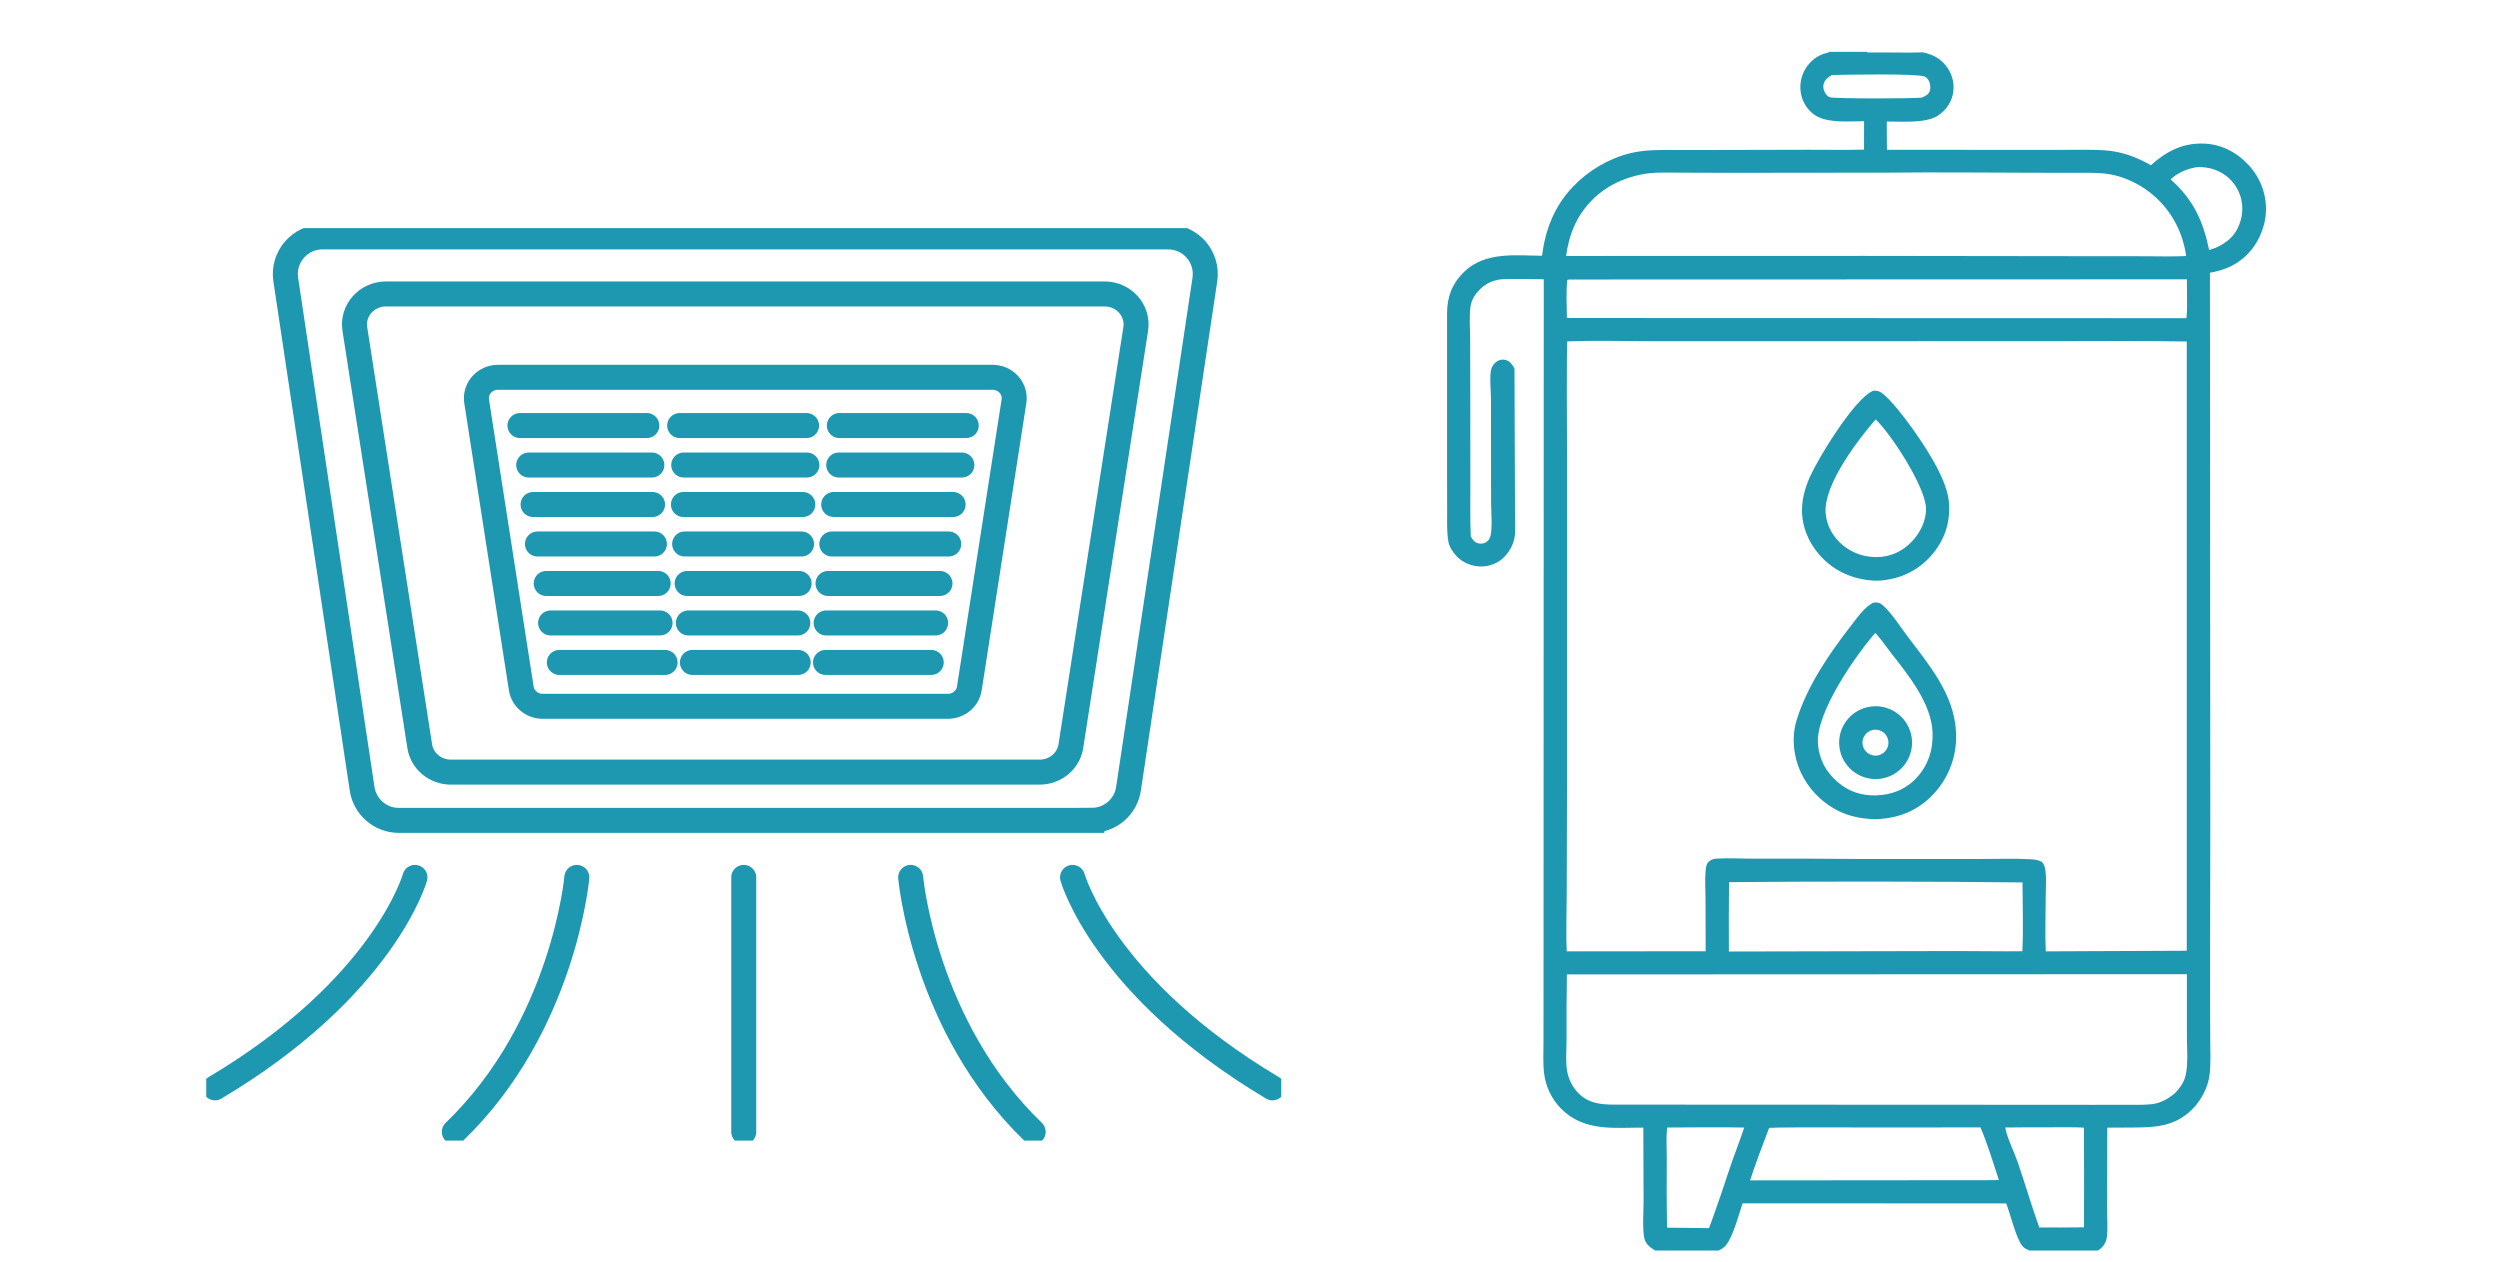 <svg width="200" height="101" viewBox="0 0 200 101" fill="none" xmlns="http://www.w3.org/2000/svg">
<path d="M168.443 99.013C168.544 98.356 168.46 97.243 168.464 96.531L168.484 90.113L170.722 90.101C172.502 90.091 173.977 90.001 175.321 88.66C176.011 87.97 176.546 86.945 176.665 85.972C176.779 85.035 176.724 84.053 176.718 83.11L176.703 78.889L176.724 65.84L176.694 21.734C177.771 21.549 178.661 21.229 179.492 20.492C180.472 19.621 181.102 18.29 181.172 16.982C181.246 15.607 180.755 14.303 179.833 13.291C178.925 12.293 177.718 11.652 176.354 11.589C174.637 11.51 173.325 12.213 172.086 13.339C171.118 12.786 170.124 12.367 169.015 12.198C168.148 12.066 167.269 12.089 166.394 12.085L162.736 12.091L150.858 12.082C150.839 11.263 150.847 10.442 150.841 9.622C151.968 9.612 153.972 9.787 154.933 9.195C155.523 8.831 155.971 8.236 156.125 7.557C156.277 6.863 156.143 6.136 155.755 5.539C155.285 4.823 154.647 4.461 153.817 4.287C152.913 4.324 152 4.302 151.096 4.298C150.49 4.312 149.883 4.284 149.276 4.296L149.274 4.25H146.375L146.37 4.296C145.688 4.391 145.102 4.766 144.688 5.309C144.246 5.885 144.054 6.614 144.153 7.333C144.242 8.028 144.609 8.656 145.17 9.075C146.157 9.8 148.038 9.591 149.227 9.595L149.222 12.068C147.696 12.108 146.166 12.079 144.639 12.081L137.132 12.098H134.12C132.895 12.098 131.651 12.061 130.451 12.352C128.736 12.769 127.105 13.742 125.895 15.019C124.411 16.583 123.707 18.45 123.449 20.561C121.295 20.55 118.861 20.195 117.179 21.839C116.25 22.747 115.869 23.785 115.865 25.064V37.642L115.872 40.954C115.874 41.747 115.834 42.559 115.974 43.343C116.042 43.721 116.349 44.165 116.609 44.437C117.086 44.932 117.781 45.217 118.468 45.219C119.12 45.222 119.786 44.974 120.246 44.509C120.65 44.101 120.953 43.578 121.059 43.013C121.153 42.51 121.107 41.96 121.104 41.447L121.093 38.818L121.059 29.646C121.059 29.594 121.057 29.543 121.053 29.491C120.896 29.221 120.727 28.963 120.403 28.889C120.195 28.842 119.998 28.875 119.817 28.991C119.585 29.142 119.416 29.387 119.37 29.661C119.258 30.325 119.385 31.34 119.379 32.046L119.387 40.211C119.391 40.978 119.503 42.187 119.336 42.912C119.288 43.116 119.168 43.293 119 43.418C118.796 43.57 118.558 43.616 118.308 43.578C118.043 43.539 117.843 43.385 117.696 43.164C117.651 43.094 117.607 43.023 117.564 42.95C117.5 41.475 117.53 39.991 117.53 38.515L117.522 31.287L117.512 27.117C117.505 26.274 117.43 25.361 117.539 24.53C117.606 24.029 117.86 23.57 118.2 23.203C118.766 22.591 119.472 22.255 120.311 22.232C121.402 22.203 122.51 22.22 123.602 22.243L123.587 65.489L123.583 79.076L123.58 83.356C123.58 84.178 123.531 85.038 123.627 85.854C123.747 86.875 124.228 87.893 124.953 88.621C126.792 90.465 129.191 90.1 131.566 90.108L131.586 96.06C131.587 96.922 131.488 98.147 131.629 98.972C131.667 99.2 131.774 99.398 131.937 99.563C132.084 99.714 132.271 99.834 132.45 99.944H137.476C137.648 99.845 137.827 99.75 137.96 99.602C138.54 98.949 139.038 97.048 139.333 96.165L160.568 96.173C160.919 97.051 161.358 98.976 161.858 99.604C161.978 99.755 162.127 99.832 162.299 99.907C162.329 99.92 162.359 99.934 162.39 99.945H167.803C167.886 99.89 167.966 99.832 168.038 99.762C168.255 99.555 168.394 99.315 168.439 99.017L168.443 99.013ZM175.686 13.28C176.211 13.229 176.751 13.31 177.245 13.492C178.113 13.806 178.815 14.46 179.189 15.302C179.579 16.165 179.574 17.117 179.238 17.997C178.862 18.982 178.197 19.505 177.26 19.93C177.061 20.004 176.857 20.064 176.656 20.13C176.165 17.715 175.388 16.002 173.502 14.352C174.092 13.76 174.872 13.421 175.687 13.28H175.686ZM163.537 69.665C163.506 69.429 163.449 69.216 163.295 69.032C163.048 68.897 162.764 68.86 162.485 68.842C161.131 68.762 159.733 68.824 158.376 68.818L148.909 68.82C146.077 68.794 143.245 68.785 140.412 68.795C139.389 68.799 138.319 68.723 137.303 68.79C137.081 68.805 136.915 68.868 136.751 69.023C136.597 69.17 136.57 69.427 136.551 69.626C136.48 70.357 136.539 71.138 136.541 71.876L136.552 76.2L125.247 76.209C125.165 74.702 125.235 73.159 125.237 71.649L125.263 62.717V36.484C125.265 35.622 125.21 27.443 125.292 27.285C125.306 27.258 125.331 27.238 125.351 27.215C127.608 27.119 129.893 27.196 132.153 27.195H145.581L164.571 27.191C168.059 27.192 171.553 27.153 175.04 27.223V76.159L167.405 76.192L163.566 76.209C163.49 74.652 163.558 73.061 163.562 71.502C163.563 70.904 163.616 70.257 163.537 69.666V69.665ZM161.884 76.198C160.1 76.222 158.315 76.179 156.533 76.183L138.21 76.221C138.198 74.305 138.202 72.388 138.224 70.472C146.116 70.404 154.007 70.411 161.898 70.494C161.906 72.387 161.978 74.31 161.884 76.199V76.198ZM174.98 25.545L174.785 25.555L125.253 25.541C125.238 24.626 125.18 23.226 125.285 22.363C125.372 22.259 125.422 22.279 125.55 22.261L175.049 22.247C175.051 22.683 175.118 25.358 174.98 25.544V25.545ZM146.35 7.874C146.155 7.811 145.986 7.613 145.896 7.435C145.768 7.185 145.72 6.89 145.818 6.62C145.943 6.276 146.219 6.057 146.539 5.9C147.618 5.876 153.361 5.767 153.982 6.023C154.19 6.109 154.344 6.282 154.43 6.488C154.534 6.734 154.569 7.106 154.462 7.356C154.332 7.661 154.039 7.799 153.746 7.909C153.027 7.994 146.745 8.006 146.35 7.876V7.874ZM127.346 15.883C128.424 14.806 129.814 14.153 131.3 13.856C132.307 13.655 133.358 13.711 134.38 13.713L138.196 13.725L151.084 13.712C154.968 13.669 158.859 13.712 162.743 13.72L166.041 13.726C166.978 13.729 167.939 13.687 168.865 13.854C169.978 14.056 171.115 14.594 172.009 15.281C173.709 16.589 174.735 18.461 175.01 20.577C173.873 20.642 172.707 20.598 171.567 20.599L165.217 20.593L149.149 20.572L125.173 20.578C125.415 18.733 126.01 17.218 127.346 15.884V15.883ZM138.635 93.017C138.244 94.15 137.889 95.293 137.483 96.423C137.268 97.071 137.024 97.711 136.791 98.352C135.615 98.332 134.438 98.32 133.261 98.312C133.233 96.434 133.226 94.556 133.241 92.677C133.246 91.907 133.184 91.071 133.258 90.308C133.268 90.2 133.255 90.173 133.345 90.102C135.452 90.101 137.568 90.056 139.675 90.106C139.36 91.087 138.973 92.043 138.637 93.016L138.635 93.017ZM157.7 94.514L139.87 94.53C140.341 93.053 140.912 91.584 141.461 90.135L142.304 90.105C144.518 90.077 146.736 90.099 148.95 90.096L158.506 90.094C159.109 91.508 159.568 93.044 160.051 94.504C159.268 94.521 158.483 94.512 157.699 94.514H157.7ZM166.822 98.286C165.572 98.302 164.322 98.306 163.072 98.295C162.436 96.544 161.921 94.744 161.314 92.982C161.031 92.162 160.394 90.908 160.305 90.101C161.627 90.086 162.95 90.08 164.272 90.084C165.116 90.085 165.969 90.066 166.813 90.116C166.83 92.839 166.833 95.563 166.821 98.287L166.822 98.286ZM167.487 88.487L158.136 88.481L129.065 88.468C127.985 88.465 126.997 88.337 126.203 87.526C125.763 87.076 125.435 86.469 125.3 85.853C125.122 85.041 125.225 83.968 125.225 83.131C125.217 81.372 125.225 79.613 125.252 77.854L175.052 77.834V82.808C175.052 83.796 175.174 85.192 174.927 86.132C174.785 86.673 174.464 87.112 174.084 87.511C173.544 87.975 172.896 88.347 172.18 88.43C171.549 88.503 170.896 88.482 170.262 88.483L167.486 88.487H167.487Z" fill="#1E97B1" stroke="#1E97B1" stroke-width="0.2"/>
<path d="M147.838 45.895C148.606 46.205 149.428 46.361 150.256 46.355C151.858 46.267 153.301 45.635 154.379 44.431C155.432 43.257 155.926 41.867 155.825 40.291C155.762 39.319 155.298 38.279 154.858 37.426C154.07 35.893 151.917 32.728 150.618 31.618C150.378 31.414 150.203 31.343 149.89 31.352C148.411 31.978 145.393 36.901 144.748 38.506C144.169 39.946 144.056 41.379 144.683 42.828C145.276 44.199 146.448 45.348 147.838 45.895ZM150.045 33.4C151.361 34.628 154.12 38.887 154.181 40.642C154.217 41.675 153.692 42.698 152.988 43.428C152.225 44.217 151.245 44.654 150.147 44.67C149.099 44.671 148.125 44.341 147.324 43.66C146.535 42.99 146.024 42.071 145.95 41.033C145.785 38.716 148.564 35.114 150.046 33.4H150.045Z" fill="#1E97B1" stroke="#1E97B1" stroke-width="0.2"/>
<path d="M152.481 50.916C151.947 50.204 151.265 49.136 150.619 48.549C150.444 48.39 150.291 48.285 150.047 48.296C149.965 48.299 149.962 48.3 149.888 48.31C149.205 48.667 148.638 49.496 148.168 50.102C146.436 52.329 144.666 54.914 143.827 57.636C143.38 59.081 143.604 60.74 144.317 62.065C145.106 63.533 146.47 64.687 148.072 65.155C148.743 65.352 149.395 65.425 150.091 65.432C151.859 65.373 153.373 64.767 154.599 63.467C155.824 62.164 156.469 60.42 156.384 58.633C156.269 55.589 154.215 53.223 152.48 50.914L152.481 50.916ZM153.405 62.287C152.509 63.253 151.365 63.692 150.063 63.735C148.861 63.75 147.847 63.417 146.935 62.63C145.972 61.797 145.42 60.755 145.333 59.479C145.16 56.951 148.393 52.329 150.011 50.492C150.472 50.926 150.897 51.58 151.291 52.085C152.711 53.902 154.608 56.198 154.705 58.588C154.76 59.976 154.357 61.259 153.404 62.287H153.405Z" fill="#1E97B1" stroke="#1E97B1" stroke-width="0.2"/>
<path d="M149.717 56.619C148.191 56.799 147.091 58.167 147.245 59.694C147.4 61.221 148.751 62.343 150.283 62.214C151.297 62.129 152.186 61.505 152.608 60.58C153.031 59.656 152.922 58.576 152.323 57.755C151.724 56.934 150.728 56.499 149.717 56.618V56.619ZM150.335 60.511C149.73 60.674 149.106 60.319 148.938 59.715C148.771 59.111 149.124 58.486 149.728 58.317C150.336 58.146 150.966 58.502 151.135 59.109C151.304 59.716 150.944 60.344 150.335 60.509V60.511Z" fill="#1E97B1" stroke="#1E97B1" stroke-width="0.2"/>
<g clip-path="url(#clip0_443_3005)">
<path d="M87.348 65.63H31.901C30.434 65.63 29.185 64.553 28.968 63.1L22.86 22.367C22.59 20.57 23.98 18.952 25.793 18.952H93.456C95.269 18.952 96.658 20.57 96.389 22.367L90.281 63.096C90.064 64.553 88.814 65.626 87.348 65.626V65.63Z" stroke="#1E97B1" stroke-width="2" stroke-miterlimit="10"/>
<path d="M83.179 61.77H36.07C34.824 61.77 33.763 60.889 33.578 59.695L28.387 26.315C28.159 24.841 29.339 23.515 30.879 23.515H88.366C89.906 23.515 91.086 24.841 90.858 26.315L85.668 59.695C85.482 60.889 84.421 61.77 83.175 61.77H83.179Z" stroke="#1E97B1" stroke-width="2" stroke-miterlimit="10"/>
<path d="M75.832 56.505H43.417C42.559 56.505 41.831 55.898 41.702 55.076L38.131 32.109C37.974 31.095 38.786 30.183 39.846 30.183H79.402C80.463 30.183 81.275 31.095 81.117 32.109L77.547 55.076C77.421 55.898 76.689 56.505 75.832 56.505Z" stroke="#1E97B1" stroke-width="2" stroke-miterlimit="10"/>
<path d="M33.196 70.192C33.196 70.192 30.746 78.966 17.2 87.028" stroke="#1E97B1" stroke-width="2" stroke-linecap="round" stroke-linejoin="round"/>
<path d="M46.147 70.192C46.147 70.192 45.097 82.125 36.346 90.548" stroke="#1E97B1" stroke-width="2" stroke-linecap="round" stroke-linejoin="round"/>
<path d="M85.804 70.192C85.804 70.192 88.254 78.966 101.8 87.028" stroke="#1E97B1" stroke-width="2" stroke-linecap="round" stroke-linejoin="round"/>
<path d="M72.853 70.192C72.853 70.192 73.903 82.125 82.654 90.548" stroke="#1E97B1" stroke-width="2" stroke-linecap="round" stroke-linejoin="round"/>
<path d="M59.5 70.192V90.548" stroke="#1E97B1" stroke-width="2" stroke-linecap="round" stroke-linejoin="round"/>
<path d="M41.596 34.044H51.747" stroke="#1E97B1" stroke-width="2" stroke-linecap="round" stroke-linejoin="round"/>
<path d="M54.372 34.044H64.523" stroke="#1E97B1" stroke-width="2" stroke-linecap="round" stroke-linejoin="round"/>
<path d="M67.148 34.044H77.299" stroke="#1E97B1" stroke-width="2" stroke-linecap="round" stroke-linejoin="round"/>
<path d="M42.297 37.202H52.15" stroke="#1E97B1" stroke-width="2" stroke-linecap="round" stroke-linejoin="round"/>
<path d="M54.698 37.202H64.551" stroke="#1E97B1" stroke-width="2" stroke-linecap="round" stroke-linejoin="round"/>
<path d="M67.099 37.202H76.948" stroke="#1E97B1" stroke-width="2" stroke-linecap="round" stroke-linejoin="round"/>
<path d="M42.647 40.36H52.202" stroke="#1E97B1" stroke-width="2" stroke-linecap="round" stroke-linejoin="round"/>
<path d="M54.673 40.36H64.225" stroke="#1E97B1" stroke-width="2" stroke-linecap="round" stroke-linejoin="round"/>
<path d="M66.697 40.36H76.249" stroke="#1E97B1" stroke-width="2" stroke-linecap="round" stroke-linejoin="round"/>
<path d="M42.996 43.519H52.353" stroke="#1E97B1" stroke-width="2" stroke-linecap="round" stroke-linejoin="round"/>
<path d="M54.771 43.519H64.124" stroke="#1E97B1" stroke-width="2" stroke-linecap="round" stroke-linejoin="round"/>
<path d="M66.546 43.519H75.898" stroke="#1E97B1" stroke-width="2" stroke-linecap="round" stroke-linejoin="round"/>
<path d="M43.697 46.678H52.654" stroke="#1E97B1" stroke-width="2" stroke-linecap="round" stroke-linejoin="round"/>
<path d="M54.971 46.678H63.928" stroke="#1E97B1" stroke-width="2" stroke-linecap="round" stroke-linejoin="round"/>
<path d="M66.241 46.678H75.198" stroke="#1E97B1" stroke-width="2" stroke-linecap="round" stroke-linejoin="round"/>
<path d="M44.047 49.836H52.804" stroke="#1E97B1" stroke-width="2" stroke-linecap="round" stroke-linejoin="round"/>
<path d="M55.069 49.836H63.826" stroke="#1E97B1" stroke-width="2" stroke-linecap="round" stroke-linejoin="round"/>
<path d="M66.091 49.836H74.849" stroke="#1E97B1" stroke-width="2" stroke-linecap="round" stroke-linejoin="round"/>
<path d="M44.747 52.995H53.207" stroke="#1E97B1" stroke-width="2" stroke-linecap="round" stroke-linejoin="round"/>
<path d="M55.394 52.995H63.854" stroke="#1E97B1" stroke-width="2" stroke-linecap="round" stroke-linejoin="round"/>
<path d="M66.042 52.995H74.498" stroke="#1E97B1" stroke-width="2" stroke-linecap="round" stroke-linejoin="round"/>
</g>
<defs>
<clipPath id="clip0_443_3005">
<rect width="86" height="73" fill="white" transform="translate(16.5 18.25)"/>
</clipPath>
</defs>
</svg>
